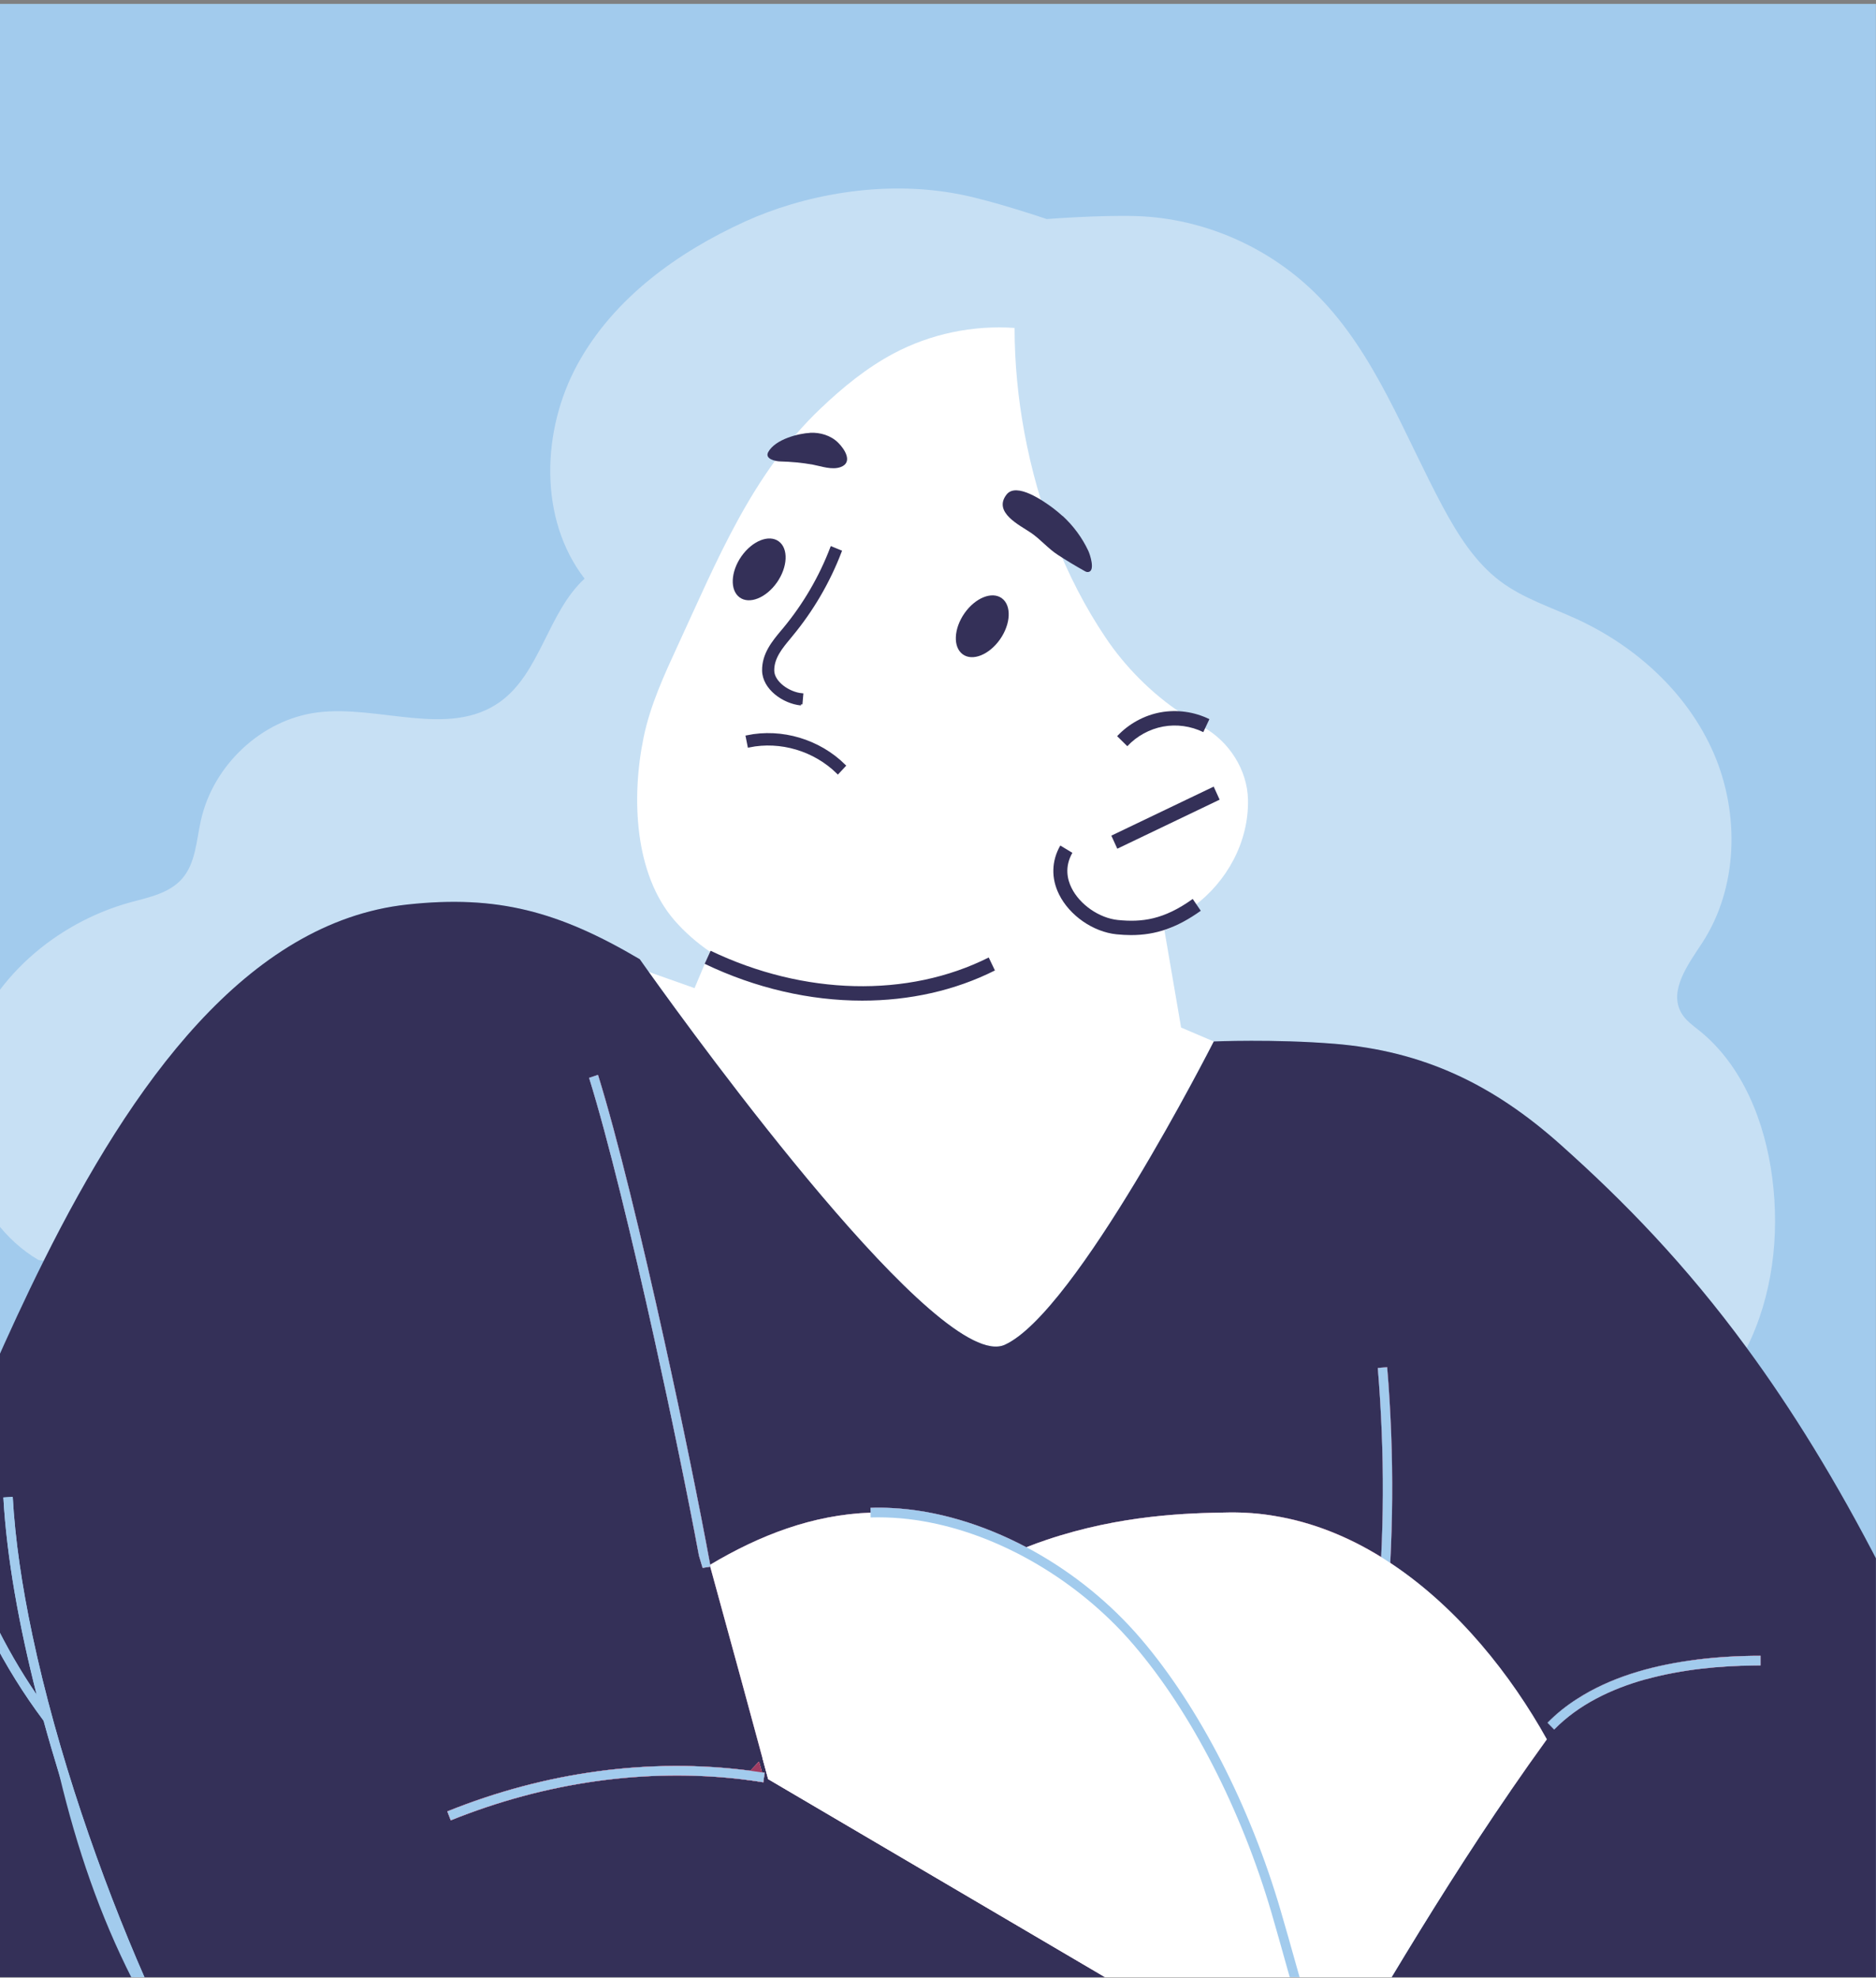 <svg width="539" height="568" viewBox="0 0 539 568" fill="none" xmlns="http://www.w3.org/2000/svg">
<rect x="0" y="0" width="539" height="568" fill="#808080" stroke="none"/>
<rect y="1.12" width="538.977" height="566.75" fill="#A2CBED"/>
<g clip-path="url(#clip0_505_1125)">
<path opacity="0.4" d="M11.058 361.888L12.592 362.081C37.779 311.654 70.796 264.843 116.999 259.82C142.885 257.005 160.564 261.807 183.813 275.525C183.813 275.525 184.728 276.822 186.397 279.168C200.712 299.179 270.191 394.678 288.705 386.259C309.182 376.93 348.12 300.338 348.738 299.151C348.738 299.151 365.906 298.406 383.397 299.813C409.041 301.911 429.035 311.516 448.436 328.85C466.6 345.051 484.252 363.157 501.85 387.142C509.277 372.293 511.349 354.905 509.197 338.317C507.125 322.281 500.72 306.106 488.342 296.087C486.405 294.542 484.306 293.079 483.068 290.926C479.381 284.495 485.032 276.96 489.096 270.75C499.375 254.99 499.886 233.682 492.378 216.349C484.844 199.015 470.044 185.656 453.172 177.873C445.691 174.423 437.673 171.911 431.053 166.943C423.814 161.506 418.836 153.529 414.504 145.497C403.417 124.797 395.183 101.805 378.85 85.162C365.045 71.085 345.913 62.667 326.458 62.06C316.017 61.729 300.733 62.916 300.733 62.916C300.733 62.916 285.691 57.782 275.923 55.85C253.265 51.378 230.205 56.291 214.167 63.578C194.739 72.41 176.36 85.603 165.946 104.593C155.532 123.61 154.752 149.113 167.964 166.198C157.362 175.913 155.263 193.329 143.585 201.637C128.919 212.043 108.872 202.383 91.193 204.618C75.29 206.633 61.27 219.633 57.718 235.642C56.426 241.41 56.211 247.814 52.417 252.257C48.731 256.563 42.784 257.722 37.375 259.185C16.117 265.064 -2.988 281.238 -9.554 302.822C-16.12 324.378 -8.047 350.627 11.058 361.888Z" fill="white"/>
<path d="M202.516 276.849L203.431 274.669L203.485 274.531L203.969 273.344C200.202 270.749 196.757 267.769 193.744 264.291C182.227 250.987 181.366 228.989 184.918 211.794C186.828 202.52 190.837 193.854 194.793 185.27C206.068 160.871 216.024 136.085 235.775 117.316C242.153 111.244 249.015 105.641 256.737 101.529C267.393 95.871 279.556 93.359 291.504 94.187C291.504 104.344 292.499 114.474 294.356 124.437C298.258 145.304 305.927 165.728 317.74 183.255C323.176 191.342 330.764 199.125 339.456 204.866C341.958 205.17 344.407 205.887 346.667 206.992L345.779 208.868C353.125 212.981 358.4 221.151 358.561 229.679C358.83 241.769 352.506 253.251 342.981 260.289L344.138 262C340.855 264.346 337.733 266.057 334.558 267.217L339.348 295.121L348.712 299.123C348.093 300.31 309.156 376.902 288.678 386.231C270.165 394.65 200.686 299.151 186.371 279.14L199.556 283.805L202.489 276.822L202.516 276.849Z" fill="white"/>
<path d="M395.856 392.911C396.368 399.038 396.744 405.221 396.987 411.376L399.704 411.735C399.462 405.387 399.085 399.011 398.547 392.69L395.856 392.911Z" fill="#A2CBED"/>
<path d="M169.256 309.584C174.692 327.056 181.661 355.899 188.012 384.576L190.837 384.935C184.433 355.871 177.329 326.476 171.813 308.729L169.256 309.584Z" fill="#A2CBED"/>
<path d="M256.2 433.153C256.63 433.65 257.034 434.119 257.464 434.589C257.922 435.113 258.379 435.61 258.837 436.107C266.506 444.553 273.394 450.266 278.884 451.95C280.068 452.308 281.171 452.502 282.221 452.474C285.88 452.391 290.024 450.57 294.518 447.34C294.841 447.147 295.164 446.899 295.487 446.65C295.971 446.291 296.455 445.933 296.94 445.519C298.178 444.553 299.442 443.476 300.707 442.289C298.796 442.924 296.859 443.642 294.895 444.415C282.355 437.79 268.981 433.788 256.2 433.153Z" fill="#A2CBED"/>
<path d="M230.151 202.272L230.393 199.512C226.572 199.153 222.105 196.034 222.052 192.612C221.998 188.886 224.473 185.932 226.841 183.089L227.38 182.427C233.326 175.251 238.062 167.164 241.426 158.387L238.924 157.365C235.668 165.866 231.093 173.678 225.335 180.633L224.796 181.268C222.213 184.359 219.28 187.864 219.361 192.612C219.441 197.663 225.092 201.72 230.151 202.217L230.151 202.272Z" fill="#343058" stroke="#343058" stroke-width="0.8"/>
<path d="M213.01 159.794C209.916 164.238 209.673 169.51 212.499 171.58C215.324 173.65 220.114 171.718 223.236 167.274C226.33 162.831 226.572 157.559 223.747 155.489C220.921 153.419 216.132 155.351 213.01 159.794Z" fill="#343058"/>
<path d="M277.107 176.134C274.012 180.578 273.77 185.849 276.596 187.92C279.421 189.99 284.211 188.058 287.332 183.614C290.427 179.17 290.669 173.898 287.844 171.828C285.018 169.758 280.228 171.69 277.107 176.134Z" fill="#343058"/>
<path d="M305.308 148.229C304.42 147.429 303.506 146.656 302.564 145.939C299.819 143.896 292.015 138.404 289.19 142.047C285.207 147.181 293.065 150.879 296.213 153.032C299.039 154.964 301.084 157.531 303.99 159.408C306.465 161.009 308.968 162.527 311.551 163.962C311.874 164.155 312.251 164.348 312.628 164.293C314.807 164.1 313.139 159.132 312.681 158.193C310.905 154.412 308.376 151.017 305.335 148.202L305.308 148.229Z" fill="#343058"/>
<path d="M232.735 124.3C235.587 124.162 238.681 125.018 240.834 127.171C242.664 128.965 245.167 132.829 241.507 134.154C239.004 135.037 236.071 133.933 233.596 133.464C230.447 132.884 227.218 132.608 224.043 132.525C222.94 132.497 219.603 131.863 220.733 129.82C222.805 126.094 229.586 124.466 232.735 124.328L232.735 124.3Z" fill="#343058"/>
<path d="M240.727 221.896L242.584 219.909C235.292 212.705 224.582 209.504 214.653 211.574L215.191 214.279C224.259 212.402 234.054 215.327 240.727 221.896Z" fill="#343058" stroke="#343058" stroke-width="0.8"/>
<path d="M247.723 287.393C261.259 287.393 274.336 284.522 285.853 278.726L284.077 275C260.882 286.648 231.013 285.93 204.158 273.068L202.463 276.822C217.155 283.86 232.735 287.393 247.723 287.393Z" fill="#343058"/>
<path d="M444.643 494.786L446.553 496.745C453.55 489.597 462.887 485.098 472.762 482.338C472.789 482.338 472.816 482.338 472.843 482.338C483.311 479.44 494.37 478.446 503.923 478.363L505.834 476.956L505.834 475.576C499.51 475.576 492.433 475.934 485.221 476.983C474.054 478.584 462.591 481.841 453.119 487.968C450.051 489.928 447.199 492.191 444.643 494.813L444.643 494.786Z" fill="#A03C62"/>
<path d="M366.149 435.417L394.403 468.289L395.157 469.145L397.606 471.988L434.04 514.327C437.485 509.304 440.956 504.391 444.427 499.589C434.148 481.124 419.079 462.134 400.27 449.465C400 449.272 399.704 449.079 399.435 448.913C400.081 436.548 400.162 424.128 399.704 411.735C399.462 405.387 399.086 399.011 398.547 392.691L395.857 392.911C396.368 399.039 396.744 405.221 396.987 411.376C397.471 423.3 397.417 435.279 396.825 447.23C387.434 441.434 377.155 437.211 366.149 435.417Z" fill="#A03C62"/>
<path d="M16.979 509.525C16.979 509.525 16.979 509.663 17.032 509.718C22.145 531.054 28.711 550.126 37.941 568.342L-56.294 568.342C-44.024 514.41 -28.955 457.056 -15.5 424.901C-7.266 405.221 1.964 383.306 12.592 362.054C37.779 311.627 70.797 264.816 116.999 259.793C142.886 256.977 160.565 261.78 183.814 275.498C183.814 275.498 184.729 276.795 186.397 279.141C200.713 299.151 270.192 394.65 288.705 386.232C309.183 376.903 348.12 300.311 348.739 299.124C348.739 299.124 365.907 298.379 383.398 299.786C409.042 301.884 429.035 311.489 448.437 328.822C466.6 345.024 484.253 363.13 501.851 387.115C514.687 404.587 527.522 425.204 540.492 450.487L540.681 450.432C560.351 494.924 567.024 526.389 554.27 568.342L399.543 568.342C410.468 550.181 422.066 531.688 434.04 514.3C437.485 509.277 440.956 504.364 444.427 499.561C434.148 481.096 419.079 462.107 400.27 449.438C400.001 449.245 399.705 449.052 399.436 448.886C400.081 436.521 400.162 424.1 399.705 411.708C399.462 405.359 399.086 398.984 398.548 392.663L395.857 392.884C396.368 399.011 396.745 405.194 396.987 411.349C397.471 423.272 397.417 435.251 396.825 447.202C387.434 441.406 377.155 437.183 366.149 435.389C361.924 434.672 357.565 434.34 353.125 434.396C341.178 434.561 322.045 435.086 300.707 442.262C298.796 442.897 296.859 443.614 294.894 444.387C282.355 437.763 268.981 433.761 256.199 433.126C254.154 433.015 252.109 432.988 250.091 433.071L250.145 434.451C233.515 435.03 218.258 440.937 204.05 449.41C200.955 432.602 196.138 408.865 190.837 384.907C184.433 355.844 177.329 326.449 171.813 308.701L169.256 309.557C174.692 327.028 181.661 355.871 188.012 384.548C190.461 395.644 192.829 406.712 194.954 417.09C194.981 417.173 194.981 417.255 195.008 417.338C197.242 428.185 199.233 438.26 200.821 446.816C201.17 448.003 201.52 449.162 201.87 450.321L202.785 450.156L204.05 449.935C210.858 474.638 216.428 495.2 219.065 504.943C220.114 508.835 220.706 510.988 220.706 510.988L318.305 568.342L41.708 568.342C28.899 539.196 16.387 503.149 9.31 469.669C9.283 469.587 9.256 469.504 9.256 469.393C6.323 455.565 4.332 442.179 3.659 429.924L0.968 430.09C1.937 447.396 5.462 466.854 10.521 486.699C1.291 473.175 -5.948 458.215 -10.98 442.124L-13.563 442.952C-7.697 461.693 1.076 478.916 12.512 494.179C13.911 499.285 15.418 504.419 16.979 509.525ZM446.526 496.691C453.523 489.57 462.86 485.071 472.736 482.311C472.736 482.311 472.789 482.311 472.816 482.311C483.284 479.413 494.343 478.419 503.896 478.336C504.542 478.308 505.188 478.308 505.807 478.308L505.807 475.548C499.483 475.548 492.406 475.907 485.194 476.956C474.027 478.557 462.564 481.814 453.092 487.941C450.024 489.901 447.172 492.164 444.616 494.786L446.499 496.718L446.526 496.691ZM129.512 522.801C156.744 511.816 185.563 507.759 213.199 511.015C215.244 511.264 217.289 511.54 219.307 511.871L219.442 510.933L219.442 510.877L219.711 509.139C219.442 509.111 219.199 509.056 218.93 509.028C218.661 508.117 218.392 507.096 218.069 505.964C217.235 506.848 216.401 507.703 215.594 508.559C186.882 504.778 156.878 508.807 128.516 520.234L129.512 522.801Z" fill="#343058"/>
<path d="M169.257 309.556C174.693 327.028 181.662 355.87 188.013 384.548C190.461 395.643 192.829 406.711 194.955 417.089C194.982 417.172 194.982 417.255 195.009 417.338C197.242 428.185 199.234 438.259 200.821 446.815C201.171 448.002 201.521 449.161 201.871 450.321L202.786 450.155L204.05 449.934C210.858 474.637 216.428 495.199 219.065 504.943C220.115 508.834 220.707 510.987 220.707 510.987L318.306 568.342L370.025 568.342C370.025 567.514 370.025 566.741 370.025 565.885C370.025 562.766 370.025 559.592 370.186 556.418C370.805 539.72 373.496 522.414 379.846 507.289C385.04 494.951 389.991 481.647 394.431 468.261C394.835 467.047 395.238 465.86 395.615 464.645C396.88 460.781 398.091 456.917 399.221 453.053C399.598 451.839 399.947 450.652 400.297 449.437C400.028 449.244 399.732 449.051 399.463 448.885C400.109 436.52 400.19 424.1 399.732 411.707C399.49 405.359 399.113 398.983 398.575 392.662L395.884 392.883C396.395 399.011 396.772 405.193 397.014 411.348C397.499 423.272 397.445 435.25 396.853 447.202C387.462 441.405 377.182 437.183 366.177 435.388C361.952 434.671 357.593 434.34 353.153 434.395C341.205 434.56 322.073 435.085 300.734 442.261C298.824 442.896 296.886 443.614 294.922 444.386C282.382 437.762 269.008 433.76 256.227 433.125C254.182 433.015 252.137 432.987 250.118 433.07L250.172 434.45C233.542 435.03 218.285 440.936 204.077 449.41C200.983 432.601 196.166 408.864 190.865 384.907C184.461 355.843 177.357 326.448 171.84 308.701L169.284 309.556L169.257 309.556Z" fill="#A03C62"/>
<path d="M128.516 520.261L129.512 522.828C156.744 511.843 185.563 507.786 213.199 511.043C215.244 511.291 217.289 511.567 219.307 511.898L219.442 510.96L219.442 510.905L219.711 509.166C219.442 509.138 219.199 509.083 218.93 509.055C218.661 508.144 218.392 507.123 218.069 505.992C217.235 506.875 216.401 507.73 215.594 508.586C186.882 504.805 156.878 508.834 128.516 520.261Z" fill="#A03C62"/>
<path d="M394.834 472.429L397.525 472.733C397.552 472.484 397.579 472.236 397.606 471.988C398.279 465.695 398.817 459.402 399.194 453.081C399.301 451.701 399.382 450.293 399.436 448.913C400.082 436.548 400.162 424.128 399.705 411.735C399.463 405.387 399.086 399.011 398.548 392.69L395.857 392.911C396.368 399.039 396.745 405.221 396.987 411.376C397.472 423.3 397.418 435.278 396.826 447.23C396.557 453.053 396.153 458.877 395.588 464.673C395.48 466.164 395.346 467.654 395.157 469.145C395.077 470.249 394.942 471.325 394.834 472.429Z" fill="#A2CBED"/>
<path d="M219.065 504.943C220.114 508.835 220.706 510.988 220.706 510.988L318.305 568.342L399.543 568.342C410.468 550.181 422.066 531.688 434.04 514.3C437.485 509.277 440.956 504.364 444.427 499.561C434.148 481.096 419.079 462.107 400.27 449.438C400 449.245 399.704 449.052 399.435 448.886C398.574 448.306 397.713 447.754 396.825 447.202C387.434 441.406 377.155 437.183 366.149 435.389C361.924 434.671 357.565 434.34 353.125 434.395C341.178 434.561 322.045 435.085 300.706 442.262C298.796 442.897 296.858 443.614 294.894 444.387C294.248 444.635 293.603 444.911 292.93 445.187L292.903 445.187C292.445 445.353 292.015 445.546 291.557 445.767C287.387 447.506 283.135 449.548 278.883 451.922C268.9 457.47 258.809 464.784 249.095 474.472C238.036 485.485 227.918 495.807 219.065 504.943Z" fill="white"/>
<path d="M213.199 511.043C215.244 511.291 217.289 511.567 219.307 511.898L219.442 510.96L219.442 510.905L219.711 509.166C219.442 509.138 219.199 509.083 218.93 509.055C218.661 508.144 218.392 507.123 218.069 505.992C217.235 506.875 216.401 507.73 215.594 508.586C214.759 509.414 213.979 510.242 213.199 511.043Z" fill="white"/>
<path d="M203.915 449.465C203.539 449.713 203.162 449.934 202.785 450.155L204.05 449.934C210.858 474.637 216.428 495.2 219.065 504.943C220.115 508.834 220.707 510.987 220.707 510.987L318.305 568.342L370.024 568.342C367.414 560.227 364.696 552.14 361.871 544.053C352.749 517.998 342.174 491.805 324.01 470.552C323.526 470 323.068 469.448 322.584 468.924C322.422 468.758 322.261 468.592 322.1 468.399C314.511 459.926 305.47 452.418 295.487 446.622C294.652 446.125 293.791 445.656 292.93 445.187L292.903 445.187C281.924 439.197 269.896 435.333 257.464 434.561C255.042 434.395 252.594 434.367 250.145 434.45C233.515 435.03 218.258 440.936 204.05 449.41C203.996 449.41 203.969 449.437 203.915 449.465Z" fill="white"/>
<path d="M128.516 520.261L129.512 522.828C156.744 511.843 185.563 507.786 213.199 511.043C215.244 511.291 217.289 511.567 219.307 511.898L219.442 510.96L219.442 510.905L219.711 509.166C219.442 509.138 219.199 509.083 218.93 509.055C218.661 508.144 218.392 507.123 218.069 505.992C217.235 506.875 216.401 507.73 215.594 508.586C186.882 504.805 156.878 508.834 128.516 520.261Z" fill="#DB5E73"/>
<path d="M250.09 433.07L250.144 434.45L250.144 435.83C253.024 435.747 255.93 435.83 258.836 436.079C269.68 437.045 280.901 440.412 291.557 445.766C292.553 446.263 293.521 446.76 294.517 447.312C304.527 452.722 313.972 459.87 322.099 468.399C322.26 468.592 322.422 468.758 322.583 468.924C323.686 470.11 324.763 471.297 325.812 472.539C342.307 491.832 356.704 519.902 365.368 549.546C366.821 554.596 368.382 560.061 369.997 565.885C370.212 566.686 370.454 567.514 370.696 568.342L373.522 568.342C372.365 564.202 371.235 560.199 370.158 556.418C369.405 553.768 368.678 551.202 367.952 548.745C359.179 518.743 344.568 490.314 327.83 470.718C319.058 460.45 308.402 451.866 296.939 445.49C296.266 445.132 295.567 444.745 294.894 444.386C282.354 437.762 268.981 433.76 256.199 433.125C254.154 433.015 252.109 432.987 250.09 433.07Z" fill="#A2CBED"/>
<path d="M472.843 482.31C483.311 479.412 494.37 478.418 503.923 478.335C504.569 478.308 505.214 478.308 505.833 478.308L505.833 475.548C499.51 475.548 492.433 475.907 485.221 476.955L472.843 482.31Z" fill="#EA6E86"/>
<path d="M446.526 496.718L446.553 496.718C453.55 489.597 462.887 485.098 472.762 482.338C472.789 482.338 472.816 482.338 472.843 482.338C483.311 479.44 494.37 478.446 503.923 478.363C504.569 478.336 505.215 478.336 505.834 478.336L505.834 475.576C499.51 475.576 492.433 475.934 485.221 476.983C474.054 478.584 462.591 481.841 453.119 487.968C450.912 490.839 448.706 493.765 446.526 496.745L446.526 496.718Z" fill="#A03C62"/>
<path d="M128.516 520.262L129.511 522.829C156.743 511.844 185.563 507.786 213.198 511.043C215.243 511.291 217.288 511.568 219.306 511.899L219.441 510.96L219.441 510.905C219.28 510.353 219.118 509.718 218.93 509.056C218.661 508.145 218.392 507.124 218.069 505.992C217.234 506.875 216.4 507.731 215.593 508.587C186.881 504.805 156.878 508.835 128.516 520.262Z" fill="#EA6E86"/>
<path d="M195.008 417.365C197.241 428.212 199.233 438.286 200.82 446.842C201.17 448.029 201.52 449.189 201.87 450.348L202.785 450.182L204.049 449.961C203.995 449.796 203.969 449.658 203.915 449.492C201.116 439.307 198.129 428.46 195.008 417.365Z" fill="#A03C62"/>
<path d="M128.516 520.261L129.512 522.828C156.744 511.843 185.563 507.786 213.199 511.043C215.244 511.291 217.289 511.567 219.307 511.898L219.442 510.96L219.442 510.905L219.711 509.166C219.442 509.138 219.199 509.083 218.93 509.055C218.661 508.144 218.392 507.123 218.069 505.992C217.235 506.875 216.401 507.73 215.594 508.586C186.882 504.805 156.878 508.834 128.516 520.261Z" fill="#A03C62"/>
<path d="M444.643 494.786L446.553 496.745C453.55 489.597 462.887 485.098 472.762 482.338C472.789 482.338 472.816 482.338 472.843 482.338C483.311 479.44 494.37 478.446 503.923 478.363C504.569 478.336 505.215 478.336 505.834 478.336L505.834 475.576C499.51 475.576 492.433 475.934 485.221 476.983C474.054 478.584 462.591 481.841 453.119 487.968C450.051 489.928 447.199 492.191 444.643 494.813L444.643 494.786Z" fill="#A2CBED"/>
<path d="M169.257 309.584C174.692 327.055 181.662 355.898 188.012 384.575C190.461 395.671 192.829 406.739 194.955 417.117C194.981 417.2 194.981 417.282 195.008 417.365C197.242 428.212 199.233 438.287 200.821 446.843C201.171 448.03 201.52 449.189 201.87 450.348L202.785 450.183L204.05 449.962L204.131 449.962C204.131 449.769 204.077 449.603 204.05 449.437C200.955 432.628 196.139 408.892 190.837 384.934C184.433 355.871 177.329 326.476 171.813 308.728L169.257 309.584Z" fill="#A2CBED"/>
<path d="M0.968 430.089C1.937 447.395 5.462 466.853 10.521 486.698C11.167 489.182 11.813 491.666 12.512 494.178C13.912 499.284 15.418 504.418 16.979 509.524C16.979 509.607 16.979 509.662 17.033 509.717C23.384 530.363 31.026 550.594 38.775 568.342L41.709 568.342C28.9 539.195 16.387 503.148 9.31 469.669C9.283 469.586 9.256 469.503 9.256 469.393C6.323 455.565 4.332 442.178 3.659 429.923L0.968 430.089Z" fill="#A2CBED"/>
<path d="M-13.563 442.979C-7.697 461.72 1.076 478.943 12.512 494.207C12.539 494.207 12.566 494.289 12.593 494.317L13.535 493.599L14.745 492.633C14.1 491.778 13.454 490.895 12.808 490.011C12.028 488.935 11.274 487.831 10.521 486.727C1.291 473.202 -5.948 458.243 -10.979 442.151L-13.563 442.979Z" fill="#A2CBED"/>
<path d="M128.516 520.261L129.512 522.828C156.744 511.843 185.563 507.785 213.199 511.042C215.244 511.291 217.289 511.567 219.307 511.898L219.441 510.959L219.441 510.904L219.711 509.165C219.441 509.138 219.199 509.083 218.93 509.055C217.827 508.889 216.697 508.724 215.594 508.586C186.882 504.804 156.878 508.834 128.516 520.261Z" fill="#A2CBED"/>
<path d="M324.952 268.569C332.191 268.569 338.219 266.416 345 261.586L342.685 258.191C334.344 264.18 328.047 264.926 321.185 264.236C315.83 263.684 310.233 259.82 307.865 255.017C306.681 252.643 305.793 249 308.107 244.943L304.636 242.845C302.107 247.261 301.972 252.257 304.286 256.894C307.3 262.966 314.081 267.658 320.808 268.348C322.235 268.486 323.634 268.569 324.952 268.569Z" fill="#343058"/>
<path d="M348.709 225.924L350.416 229.675L321.012 243.759L319.304 240.007L348.709 225.924Z" fill="#343058"/>
<path d="M323.902 214.306C326.646 211.38 330.306 209.393 334.181 208.676C338.056 207.958 342.173 208.538 345.725 210.276L347.474 206.55C343.142 204.425 338.163 203.735 333.454 204.591C328.745 205.446 324.305 207.875 320.969 211.436L323.875 214.306L323.902 214.306Z" fill="#343058"/>
</g>
<defs>
<clipPath id="clip0_505_1125">
<rect width="538.977" height="567.871" transform="matrix(-1 9.30998e-08 8.56627e-08 1 538.977 3.05176e-05)" fill="white"/>
</clipPath>
</defs>
</svg>
